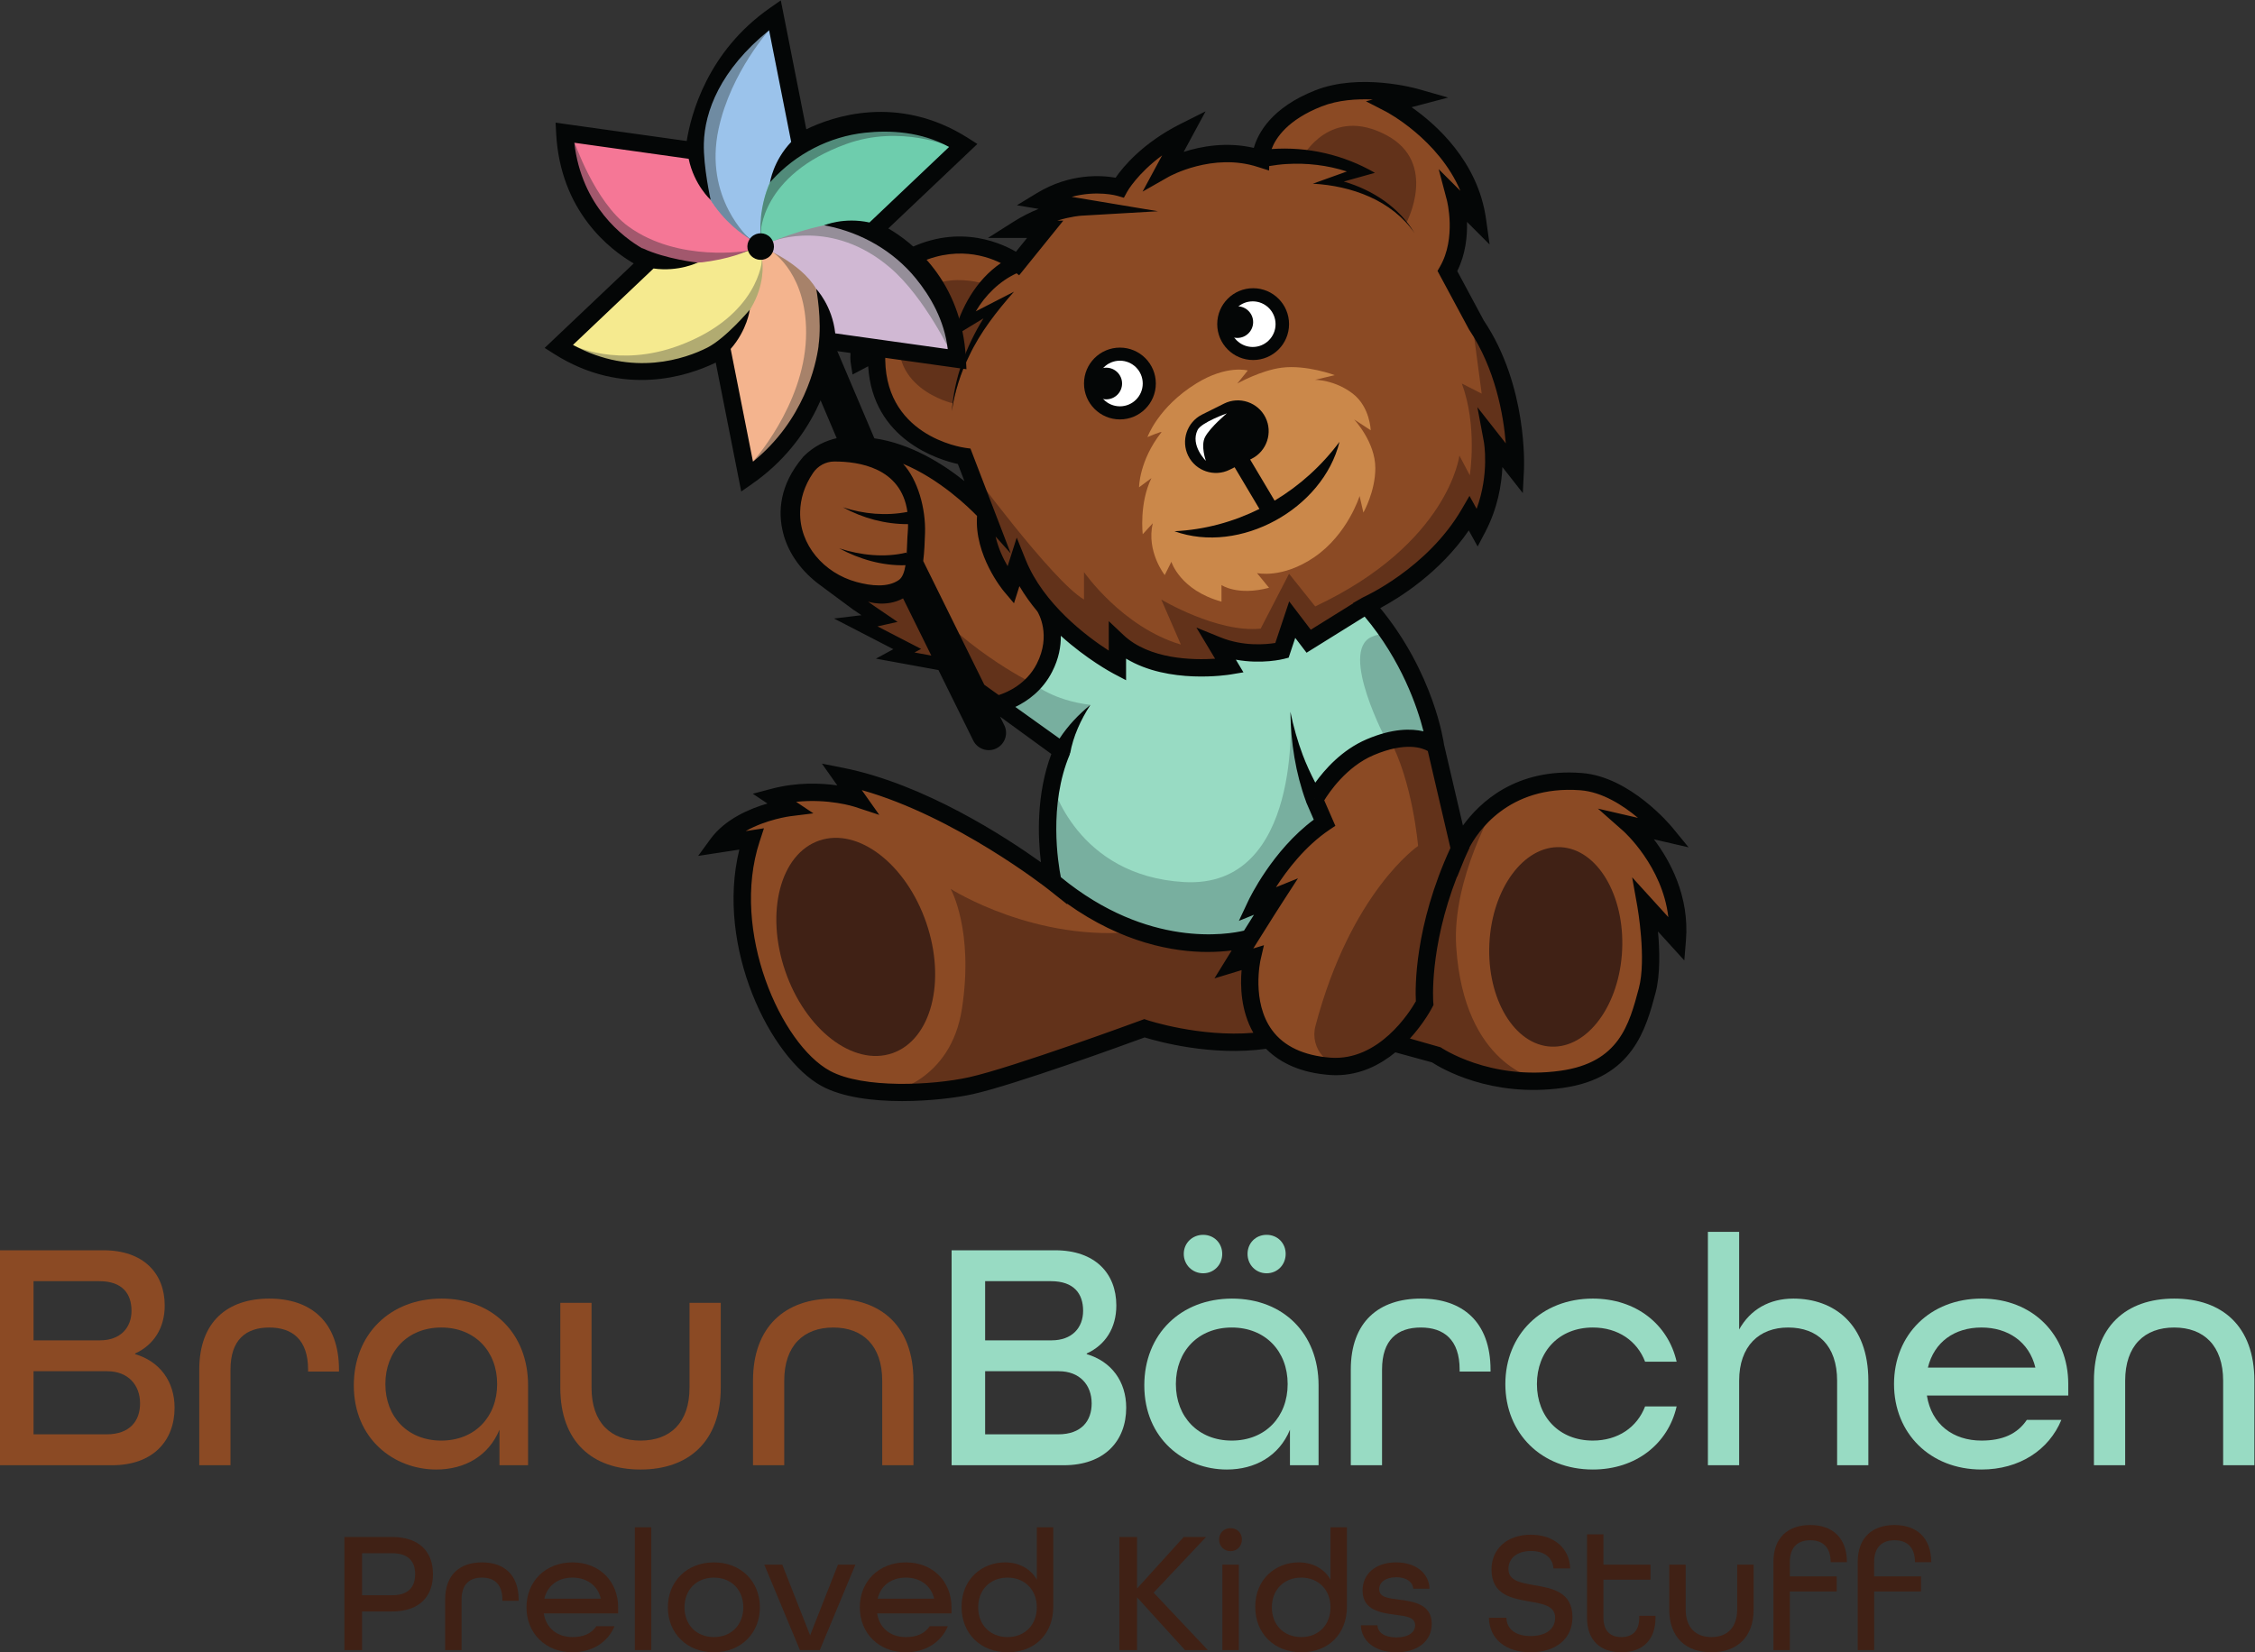 <?xml version="1.0" encoding="UTF-8" standalone="no"?>
<!-- Created with Inkscape (http://www.inkscape.org/) -->

<svg
   xmlns:dc="http://purl.org/dc/elements/1.1/"
   xmlns:cc="http://creativecommons.org/ns#"
   xmlns:rdf="http://www.w3.org/1999/02/22-rdf-syntax-ns#"
   xmlns:svg="http://www.w3.org/2000/svg"
   xmlns="http://www.w3.org/2000/svg"
   xmlns:sodipodi="http://sodipodi.sourceforge.net/DTD/sodipodi-0.dtd"
   xmlns:inkscape="http://www.inkscape.org/namespaces/inkscape"
   version="1.1"
   id="svg2"
   xml:space="preserve"
   width="221.613"
   height="162.427"
   viewBox="0 0 221.613 162.427"
   sodipodi:docname="braunbaerchen_logo_826.svg"
   inkscape:version="0.92.3 (2405546, 2018-03-11)"><rect x="0" y="0" width="221.613" height="162.427" fill="#333333" stroke="none"/><defs
     id="defs6" /><sodipodi:namedview
     pagecolor="#ffffff"
     bordercolor="#666666"
     borderopacity="1"
     objecttolerance="10"
     gridtolerance="10"
     guidetolerance="10"
     inkscape:pageopacity="0"
     inkscape:pageshadow="2"
     inkscape:window-width="732"
     inkscape:window-height="480"
     id="namedview4"
     showgrid="false"
     inkscape:zoom="1.4529634"
     inkscape:cx="110.80666"
     inkscape:cy="81.213333"
     inkscape:window-x="2635"
     inkscape:window-y="210"
     inkscape:window-maximized="0"
     inkscape:current-layer="g10" /><g
     id="g10"
     inkscape:groupmode="layer"
     inkscape:label="ink_ext_XXXXXX"
     transform="matrix(1.333,0,0,-1.333,0,162.427)"><g
       id="g12"
       transform="scale(0.1)"><path
         d="m 788.594,1064.68 -38.239,-10.19 17.915,-7.92 -17.915,-22.18 -36.179,13.13 c 0,0 -45.121,-4.25 -58.379,-19.58 -9.391,-10.85 -21.836,-49.479 -21.836,-49.479 l -0.488,-16.328 12.898,6.789 6.043,-35.27 27.813,-36.269 30.652,-5.488 15.187,-37.387 -48.609,33.64 -36.863,11.45 7.703,-17.328 c 0,0 -32.324,21.441 -45.832,11.406 -61.727,-45.863 20.98,-105.774 20.98,-105.774 l 113.957,-81.054 c 0,0 23.59,15.156 28.7,22.754 16.785,24.945 8.703,46.261 8.703,46.261 24.383,-22.117 49.019,-38.425 49.019,-38.425 v 18.191 l 48.739,-19.625 33.89,1.434 -9.043,16.398 43.215,-5.887 12.066,23.598 12.129,-15.918 83.94,53.59 34.48,40.64 7.92,-15.332 9.12,69.27 16.9,-21.527 -14.97,80.738 -35.09,65.602 c 0,0 10.6,22.6 5.77,53.92 l 16.37,-16.37 -26.43,54.98 -38.08,30.71 18.78,4.95 c 0,0 -40.38,12.94 -71.471,-0.82 -41.11,-18.2 -42.008,-43.73 -42.008,-43.73 l -37.617,1.03 -33.071,-8.01 c 0,0 13.039,24.16 12.262,22.72 -0.777,-1.44 -28.871,-16.45 -28.871,-16.45 l -17.09,-20.93 -35.883,-0.73 -22.097,-9.27 20.91,-5.93"
         style="fill:#8b4a24;fill-opacity:1;fill-rule:nonzero;stroke:none"
         id="path14"
         inkscape:connector-curvature="0" /><path
         d="m 776.348,568.023 -82.129,51.332 -73.844,26.653 11.555,-16.367 c 0,0 -50.336,10.847 -61.621,0.964 l 11.554,-7.703 c -42.484,-5.8 -52.953,-26.961 -52.953,-26.961 l 23.289,3.344 c 0,0 -12.82,-53.793 0.742,-86.894 12.336,-30.102 12.797,-80.403 83.801,-99.551 51.258,-13.82 207.004,47.348 207.004,47.348 l 65.902,-9.102 19.786,0.324 27.57,-14.308 36.68,-4.368 33.486,16.766 c 0,0 54.76,-21.105 73.81,-25.309 38.14,-8.41 70.67,3.61 70.67,3.61 0,0 30.8,11.941 42.77,60.308 3.87,15.629 0,64.399 0,64.399 l 18.53,-23.082 c 0,0 8.87,23.711 -11.25,54.949 -4.64,7.211 -21.82,25.672 -21.82,25.672 l 24.99,-2.969 c 0,0 -21.16,32.301 -72.39,33.41 -51.27,1.117 -74.76,-43.957 -74.76,-43.957 l -20.44,77.563 -52.7,-9.332 -35.775,-35.227 7.711,-18 -38.985,-33.41 -13.644,-26.73 21.445,7.796 -24.121,-32.531 -69.07,1.242 -75.793,40.121"
         style="fill:#8b4a24;fill-opacity:1;fill-rule:nonzero;stroke:none"
         id="path16"
         inkscape:connector-curvature="0" /><path
         d="m 776.348,568.023 -6.914,52.696 13.453,44.043 -45.485,32.086 28.7,22.754 9.722,42.425 48,-34.589 v 18.191 c 0,0 15.949,-15.41 48.739,-19.625 8.41,-1.082 33.89,1.434 33.89,1.434 l -9.043,16.398 26.18,-6.781 21.523,1.754 7.578,22.738 12.129,-15.918 42.6,25.668 26.4,-36.238 24.3,-65.399 c 0,0 -25.3,12.063 -53.54,-4.898 -10.76,-6.461 -35.775,-35.227 -35.775,-35.227 l 7.711,-18 -33.953,-32.988 -15.848,-26.875 10.816,4.683 -20.125,-30.335 c 0,0 -35.504,-5.813 -77.633,5.57 -17.652,4.769 -63.425,36.433 -63.425,36.433"
         style="fill:#98dbc3;fill-opacity:1;fill-rule:nonzero;stroke:none"
         id="path18"
         inkscape:connector-curvature="0" /><path
         d="m 852.141,935.684 c 0,-14.625 -11.852,-26.477 -26.477,-26.477 -14.621,0 -26.476,11.852 -26.476,26.477 0,14.621 11.855,26.476 26.476,26.476 14.625,0 26.477,-11.855 26.477,-26.476"
         style="fill:#040606;fill-opacity:1;fill-rule:nonzero;stroke:none"
         id="path20"
         inkscape:connector-curvature="0" /><path
         d="m 950.363,979.484 c 0,-14.621 -11.855,-26.476 -26.476,-26.476 -14.621,0 -26.477,11.855 -26.477,26.476 0,14.625 11.856,26.476 26.477,26.476 14.621,0 26.476,-11.851 26.476,-26.476"
         style="fill:#040606;fill-opacity:1;fill-rule:nonzero;stroke:none"
         id="path22"
         inkscape:connector-curvature="0" /><path
         d="m 842.492,935.684 c 0,-9.293 -7.535,-16.829 -16.828,-16.829 -9.293,0 -16.824,7.536 -16.824,16.829 0,9.293 7.531,16.824 16.824,16.824 9.293,0 16.828,-7.531 16.828,-16.824"
         style="fill:#ffffff;fill-opacity:1;fill-rule:nonzero;stroke:none"
         id="path24"
         inkscape:connector-curvature="0" /><path
         d="m 940.418,979.445 c 0,-9.293 -7.535,-16.824 -16.828,-16.824 -9.293,0 -16.824,7.531 -16.824,16.824 0,9.293 7.531,16.825 16.824,16.825 9.293,0 16.828,-7.532 16.828,-16.825"
         style="fill:#ffffff;fill-opacity:1;fill-rule:nonzero;stroke:none"
         id="path26"
         inkscape:connector-curvature="0" /><path
         d="m 827.254,935.684 c 0,-6.446 -5.227,-11.668 -11.668,-11.668 -6.445,0 -11.668,5.222 -11.668,11.668 0,6.441 5.223,11.668 11.668,11.668 6.441,0 11.668,-5.227 11.668,-11.668"
         style="fill:#040606;fill-opacity:1;fill-rule:nonzero;stroke:none"
         id="path28"
         inkscape:connector-curvature="0" /><path
         d="m 923.887,980.961 c 0,-6.445 -5.223,-11.668 -11.668,-11.668 -6.446,0 -11.668,5.223 -11.668,11.668 0,6.445 5.222,11.668 11.668,11.668 6.445,0 11.668,-5.223 11.668,-11.668"
         style="fill:#040606;fill-opacity:1;fill-rule:nonzero;stroke:none"
         id="path30"
         inkscape:connector-curvature="0" /><path
         d="m 682.887,538.047 c 14.863,-43.309 3.64,-86.406 -25.067,-96.262 -28.711,-9.851 -64.035,17.27 -78.898,60.578 -14.863,43.313 -3.645,86.41 25.066,96.266 28.707,9.851 64.032,-17.27 78.899,-60.582"
         style="fill:#402115;fill-opacity:1;fill-rule:nonzero;stroke:none"
         id="path32"
         inkscape:connector-curvature="0" /><path
         d="m 1195.94,517.891 c -1.92,-40.618 -25.39,-72.512 -52.42,-71.231 -27.04,1.278 -47.39,35.242 -45.47,75.863 1.92,40.618 25.39,72.508 52.43,71.231 27.03,-1.277 47.38,-35.242 45.46,-75.863"
         style="fill:#402115;fill-opacity:1;fill-rule:nonzero;stroke:none"
         id="path34"
         inkscape:connector-curvature="0" /><path
         d="m 881.902,935.684 c -28.179,-17.465 -35.929,-39.504 -35.929,-39.504 0,0 11.242,4.769 10.285,3.55 -16.485,-21.039 -16.485,-40.601 -16.485,-40.601 l 9.137,6.805 c -9.137,-18.618 -6.418,-41.407 -6.418,-41.407 l 7.399,8.098 c -4.899,-20.855 8.816,-38.207 8.816,-38.207 l 4.898,9.797 c 0,0 6.368,-20.965 36.946,-29.391 v 12.246 c 0,0 11.668,-8.195 35.058,-2.027 l -8.894,10.844 c 0,0 18.676,-4.387 42.277,11.754 24.692,16.886 33.378,45.066 33.378,45.066 l 2.8,-12.211 c 0,0 8.8,15.484 8.8,32.781 0,19.411 -15.661,35.93 -15.661,35.93 l 12.251,-8.008 c 0,0 -0.44,17.149 -13.232,27.02 -13.223,10.207 -27.687,10.207 -27.687,10.207 l 14.464,3.429 c 0,0 -21.062,7.836 -39.187,5.497 -15.492,-2.004 -32.699,-11.668 -32.699,-11.668 l 7.719,9.601 c 0,0 -15.43,4.406 -38.036,-9.601"
         style="fill:#cb884a;fill-opacity:1;fill-rule:nonzero;stroke:none"
         id="path36"
         inkscape:connector-curvature="0" /><path
         d="m 960.625,1103.28 c 0,0 20.371,37.62 61.725,15.45 38.02,-20.39 14.64,-64.24 14.64,-64.24 0,0 -22.36,23.46 -50.822,28.89 l 12.641,7.09 c -0.942,10.02 -38.184,12.81 -38.184,12.81"
         style="fill:#62321a;fill-opacity:1;fill-rule:nonzero;stroke:none"
         id="path38"
         inkscape:connector-curvature="0" /><path
         d="m 726.066,1009.06 c 0,0 -47.605,16.23 -60.824,-28.099 -14.383,-48.238 37.238,-59.883 37.238,-59.883 0,0 10.708,45.442 26.231,68.828 l -18.594,-10.422 15.949,29.576"
         style="fill:#62321a;fill-opacity:1;fill-rule:nonzero;stroke:none"
         id="path40"
         inkscape:connector-curvature="0" /><path
         d="m 629.328,779.797 40.461,9.937 c 36.649,-48.402 90.633,-74.636 90.633,-74.636 l -25.813,-12.993 -103.707,57.379 11.141,3.481 -12.715,16.832"
         style="fill:#62321a;fill-opacity:1;fill-rule:nonzero;stroke:none"
         id="path42"
         inkscape:connector-curvature="0" /><path
         d="m 1024,674.094 c 17.46,-31.223 21.49,-79.449 21.49,-79.449 0,0 -49.533,-33.743 -75.693,-132.844 -4.328,-16.387 9.508,-32.449 26.137,-29.184 16.096,3.16 36.046,14.551 54.416,46.067 0,0 2.24,66.808 25.6,114.179 l -20.66,77.606 -31.29,3.625"
         style="fill:#62321a;fill-opacity:1;fill-rule:nonzero;stroke:none"
         id="path44"
         inkscape:connector-curvature="0" /><path
         d="m 709.176,474.504 c 8.969,57.984 -8.293,88.48 -8.293,88.48 0,0 62.488,-40.023 138.89,-31.394 0,0 39.7,-11.383 77.633,-5.57 4.848,0.742 -7.758,-18.012 -7.758,-18.012 l 13.493,4.105 9.511,-60.742 -47.406,0.016 -41.5,8.801 -124.601,-41.555 -63.082,-5.602 c 0,0 44.82,7.832 53.113,61.473"
         style="fill:#62321a;fill-opacity:1;fill-rule:nonzero;stroke:none"
         id="path46"
         inkscape:connector-curvature="0" /><path
         d="m 1103.04,625.652 c 0,0 -32.76,-54.886 -29.44,-105.445 5.78,-88.043 60.28,-97.684 60.28,-97.684 l -46.73,5.293 -59.98,21.684 21.56,26.281 c 0,0 5.87,52.59 9.97,69.711 14.35,59.813 44.34,80.16 44.34,80.16"
         style="fill:#62321a;fill-opacity:1;fill-rule:nonzero;stroke:none"
         id="path48"
         inkscape:connector-curvature="0" /><path
         d="m 799.188,776.383 v 20.246 c 0,0 28.066,-40.582 71.417,-53.465 l -14.449,33.219 c 0,0 41.254,-24.695 73.278,-21.477 l 20.929,40.496 19.278,-24.105 c 98.469,46.316 106.309,111.234 106.309,111.234 l 7.67,-14.551 c 0,0 5.82,36.403 -5.9,67.704 l 14.66,-7.465 -7.69,57.652 25.79,-57.652 4.62,-53.305 -14.82,18.883 -2.59,-42.949 -7.13,-19.254 -7.32,8.265 c 0,0 -24.94,-47.937 -118.42,-94.23 l -12.129,15.918 -7.578,-22.738 h -47.351 l 8.687,-11.371 c 0,0 -58.414,-8.715 -82.625,18.191 v -18.191 c 0,0 -53.351,26.187 -73.527,75.8 l -5.309,-16.675 c 0,0 -14.183,22.648 -16.277,31.191 -1.156,4.707 0,19.371 0,19.371 l -15.156,37.797 c 0,0 62.269,-84.942 85.633,-98.539"
         style="fill:#62321a;fill-opacity:1;fill-rule:nonzero;stroke:none"
         id="path50"
         inkscape:connector-curvature="0" /><path
         d="m 775.563,640.789 c 0,0 17.921,-68.199 97.402,-72.766 87.66,-5.039 78.402,125.528 78.402,125.528 3.34,-38.664 25.149,-81.723 25.149,-81.723 l -33.953,-33.281 -16.493,-27.133 11.461,4.941 -20.125,-30.335 c 0,0 -35.984,-11.032 -90.152,10.359 -40.356,15.934 -50.906,31.644 -50.906,31.644 l -0.785,72.766"
         style="fill:#78af9f;fill-opacity:1;fill-rule:nonzero;stroke:none"
         id="path52"
         inkscape:connector-curvature="0" /><path
         d="m 803.918,698.684 c -28.094,3.421 -41.531,15.449 -41.531,15.449 l -27.778,-15.297 45.637,-32.215 23.672,32.063"
         style="fill:#78af9f;fill-opacity:1;fill-rule:nonzero;stroke:none"
         id="path54"
         inkscape:connector-curvature="0" /><path
         d="m 1022.47,671.766 c 0,0 -35.4,66.234 -11.34,77.027 16.04,7.199 18.86,-8.48 18.86,-8.48 l 27.29,-66.219 -34.81,-2.328"
         style="fill:#78af9f;fill-opacity:1;fill-rule:nonzero;stroke:none"
         id="path56"
         inkscape:connector-curvature="0" /><path
         d="m 939.715,849.305 -18.039,30.324 1.082,0.539 c 11.195,5.578 15.789,19.301 10.211,30.496 v 0 c -5.582,11.195 -19.305,15.789 -30.5,10.211 l -16.211,-8.082 c -11.195,-5.582 -15.789,-19.305 -10.207,-30.5 5.578,-11.191 19.301,-15.785 30.496,-10.207 l 3.683,1.836 18.286,-30.742 c -19.121,-9.485 -40.168,-15.336 -62.649,-16.442 48.254,-17.402 109.465,16.43 121.696,65.95 -13.227,-17.778 -29.497,-32.348 -47.848,-43.383"
         style="fill:#040606;fill-opacity:1;fill-rule:nonzero;stroke:none"
         id="path58"
         inkscape:connector-curvature="0" /><path
         d="m 904.508,913.668 c 0,0 -18.871,-6.691 -21.594,-12.273 -5.535,-11.352 6.121,-22.704 6.121,-22.704 0,0 -3.988,11.047 -0.613,17.489 3.836,7.316 16.086,17.488 16.086,17.488"
         style="fill:#ffffff;fill-opacity:1;fill-rule:nonzero;stroke:none"
         id="path60"
         inkscape:connector-curvature="0" /><path
         d="m 1229.99,542.164 -26.68,29.356 3.89,-21.793 c 0.06,-0.379 6.77,-38.539 1.06,-59.973 -7.18,-26.965 -14.59,-54.824 -57.77,-60.883 -52.34,-7.34 -88.03,17.035 -88.39,17.297 l -22.62,6.453 c 10.37,11.348 16.05,22.184 16.55,23.164 l 0.84,1.645 -0.17,1.82 c -0.04,0.441 -3.15,39.699 17.53,92.855 l 0.07,-0.285 5.35,13.211 c 1.23,2.75 2.44,5.496 3.81,8.309 l -0.16,0.074 c 5.53,10.551 28.31,46.293 81.8,42.313 16.22,-1.207 31.63,-11.243 42.5,-20.372 l -29.52,6.825 18.88,-16.668 c 0.32,-0.293 28.72,-25.824 33.03,-63.348 z M 980.832,438.516 c -19.812,1.57 -34.277,8.398 -43.004,20.312 -15.387,20.996 -8.547,51.535 -8.473,51.848 l 2.493,10.765 -7.86,-2.39 c 13.231,21.254 21.965,34.75 21.981,34.773 l 10.965,16.942 -16.223,-6.555 c 8.121,12.66 21.578,30.348 39.375,42.324 l 4.41,2.969 -8.183,18.769 c 3.484,5.715 16.269,24.797 36.357,33.336 23.87,10.133 36.21,5.207 39.98,3.047 l 16.67,-71.508 c -26.53,-57.746 -25.99,-103.015 -25.46,-113.039 -4.46,-7.847 -27.24,-44.246 -63.028,-41.593 z m -135.047,27.714 -2.144,0.723 -2.106,-0.785 c -0.945,-0.352 -95.09,-35.016 -127.222,-42.117 -26.833,-5.918 -77.958,-8.535 -102.434,4.746 -35.938,19.488 -73.477,102.961 -51.875,169.016 l 3.226,9.863 -13.46,-2.071 c 15.195,8.653 32.632,10.934 32.875,10.965 l 17.039,2.118 -12.746,8.5 c 23.847,2.542 42.757,-3.528 42.984,-3.602 l 18.348,-6.035 -12.907,18.285 c 69.063,-19.457 136.309,-72.242 137.032,-72.813 l 14.425,-11.421 -0.121,0.519 c 40.699,-29.016 78.305,-35.652 103.684,-35.652 6.859,0 12.777,0.48 17.676,1.105 -1.27,-2.047 -2.52,-4.07 -3.848,-6.226 l -8.848,-14.356 20.016,6.094 c -1.008,-11.344 -0.641,-29.93 8.648,-46.238 -39.593,-3.344 -77.828,9.23 -78.242,9.382 z m 123.481,163.504 -0.45,-0.195 c 0.207,0.109 0.207,0.109 0.414,0.215 z m -220.711,67.434 c 8.75,4.207 19.957,11.898 27.14,25.934 5.032,9.828 6.496,18.812 6.399,26.539 19.129,-17.313 37.441,-27.149 38.758,-27.848 l 9.359,-4.934 v 15.954 c 31.285,-19.051 75.234,-12.012 77.305,-11.668 l 9.23,1.546 -5.594,9.325 c 19.239,-3.512 34.727,0.398 35.551,0.617 l 3.363,0.867 4.86,14.586 8.336,-10.941 42.828,26.652 c 27.29,-32.508 38.93,-66.922 43.41,-84.625 -9.02,2.105 -22.76,2.273 -41.82,-5.824 -18.446,-7.836 -31.2,-22.559 -37.985,-32.024 -3.433,6.61 -6.613,13.473 -9.199,20.313 -3.863,10.293 -6.918,20.972 -9.129,31.914 0.305,-22.578 3.742,-45.141 11.649,-66.543 l -0.051,-0.02 5.629,-12.953 c -30.59,-22.734 -47.559,-58.336 -48.297,-59.902 l -6.926,-14.731 11.141,4.504 c -2.164,-3.426 -4.672,-7.422 -7.356,-11.707 -11.402,-2.734 -70.64,-13.398 -135.043,39.422 -1.965,9.844 -9.215,53.266 6.641,90.649 l -0.168,0.668 c 0.176,-0.055 0.375,-0.122 0.375,-0.122 2.215,12.645 7.871,24.977 14.957,35.868 -8.754,-7.09 -16.547,-15.34 -22.77,-24.836 z M 680.648,804.77 c 0.872,7.003 1.129,14.312 1.336,20.589 0.602,18.172 -5.343,39.332 -16.164,51.102 27.024,-11.227 48.649,-32.383 54.508,-38.453 -2.066,-28.942 18.844,-54.449 19.781,-55.559 l 7.45,-8.84 4.019,12.637 c 3.899,-6.68 8.41,-12.859 13.18,-18.594 0.812,-1.293 10.453,-17.476 -0.426,-38.746 -7.723,-15.093 -21.941,-21.047 -28.012,-22.988 l -10.64,7.613 z m -6.437,-67.446 4.863,2.637 -32.144,16.621 14.812,3.297 -17.23,11.719 -4.508,3.226 c 0,0 13.055,-4.496 25.789,2.403 l 20.812,-42.172 z m -42.891,52.028 c -23.781,6.535 -42.05,27.207 -41.41,51.863 0.231,8.945 2.832,18.695 9.559,28.582 3.492,5.137 9.32,8.34 15.531,8.363 18.164,0.074 49.484,-4.562 53.996,-37.164 -15.621,-3.086 -32.312,-1.625 -47.547,3.406 14.598,-8.007 31.164,-12.507 48.024,-12.425 -0.02,-2.004 -0.035,-4.012 -0.235,-6.196 -0.398,-4.394 -0.445,-10.172 -0.789,-15.828 -0.043,0.211 -0.207,1.051 -0.207,1.051 -16.101,-3.91 -33.683,-1.973 -49.547,3.117 14.914,-8.008 31.688,-12.93 48.895,-12.449 -0.813,-4.914 -2.223,-9.012 -4.875,-10.871 -8.016,-5.629 -20.137,-4.543 -31.395,-1.449 z m 21.426,169.277 0.512,11.129 -12.723,-6.699 c 1.664,7.929 6.352,19.804 19.059,32.8 l 13.898,14.211 -19.953,-3.54 c 4.449,4.97 9.422,9.88 13.531,12.45 31.621,19.68 57.938,11.88 70.825,5.5 -18.321,-12.52 -29.614,-32.988 -35.102,-54.304 3.957,2.41 13.82,8.418 22.211,13.527 -12.762,-20.836 -21.57,-44.074 -23.223,-68.433 1.942,14.25 6.438,27.972 12.723,40.738 8.18,17.461 20.496,33.133 33.082,47.392 l -13.973,-7.181 -14.218,-7.309 c 7.121,12.06 17.57,22.27 30.082,28.06 l 1.89,-1.49 32.563,40.32 h -4.508 c 10.266,3.15 17.383,3.61 17.504,3.62 l 56.808,3.3 -63.648,10.62 c 18.691,5 33.332,0.84 33.531,0.78 l 4.973,-1.45 2.469,4.52 c 0.086,0.17 7.386,13.2 25.726,26.73 l -14.414,-26.72 19.313,10.98 c 0.324,0.18 32.433,18.09 65.765,7.17 l 8.199,-2.6 0.063,3.29 c 4.164,0.7 8.492,1.26 12.769,1.51 15.02,0.91 30.208,-0.86 44.532,-5.5 -8.903,-3.19 -20.11,-7.21 -25.11,-9.01 28.293,-1.5 58.338,-12.13 74.998,-36.47 -11.49,19.16 -30.88,31.85 -52.17,38.07 l 14.16,3.95 8.79,2.46 c -23.078,13.33 -49.641,19.44 -76.184,17.55 3.07,8.16 11.813,21.56 36.906,31.44 12.086,4.75 25.888,5.64 37.718,5.08 l -5.05,-1.33 14.77,-7.61 c 0.45,-0.23 38.66,-20.32 54.84,-58.41 l -16.01,16 6.05,-22.87 c 0.08,-0.27 7.17,-27.87 -5.12,-49.09 l -1.78,-3.08 23.19,-43.144 c 19.51,-29.106 25.43,-63.309 27.16,-84.063 l -20.95,26.692 4.79,-25.602 c 0.05,-0.269 4.19,-23.375 -5.36,-49.343 l -5.26,9.539 -5.67,-9.739 c -25.53,-43.929 -72.39,-64.882 -72.85,-65.086 l -0.8,-0.457 -0.01,0.028 -0.66,-0.407 -5.931,-3.394 0.168,-0.191 -31.258,-19.45 -15.914,20.899 -10.231,-30.66 c -6.89,-1.114 -23.636,-2.704 -40.468,4.156 l -17.707,7.195 13.781,-22.976 c -16.051,-1.051 -48.399,-0.649 -67.625,17.539 l -10.766,10.172 v -21.731 c -15.972,10.305 -48.035,34.18 -61.234,66.922 l -6.629,16.426 -6.707,-21.075 c -3.332,5.719 -6.969,13.387 -8.856,21.848 l 11.114,-12.41 -29.657,77.297 -3.75,0.508 c -2.523,0.336 -61.824,8.988 -58.984,70.406 z m 592.164,-364.992 -11.84,14.461 c -1.26,1.539 -31.2,37.687 -67.03,40.351 -48.57,3.735 -75.16,-21.797 -87.48,-38.75 l -13.94,59.692 c -0.3,2.211 -7.53,52.562 -47.04,100.668 13.9,7.425 43.8,25.937 65.28,57.273 l 6.54,-11.855 5.51,10.5 c 9.3,17.703 12.17,35.168 12.73,48.101 l 15.05,-19.176 0.85,17.047 c 0.13,2.508 2.72,62.051 -29.62,110.203 l -19.56,36.458 c 6.18,12.36 7.49,25.72 7.19,36.25 l 16.66,-16.66 -2.63,18.85 c -5.92,42.39 -36.85,69.78 -54.89,82.4 l 26.97,7.11 -22.38,6.38 c -1.74,0.48 -42.72,11.9 -75.561,-1.03 -32.399,-12.77 -42.317,-31.76 -45.332,-42.47 -20.063,4.65 -38.817,1.19 -51.711,-2.94 l 16.148,29.9 -18.082,-9.06 c -28.246,-14.16 -42.789,-31.93 -48.281,-39.9 -9.859,1.77 -33.348,3.66 -58.094,-11.39 l -14.664,-8.92 15.985,-2.66 c -5.891,-2.4 -12.258,-5.55 -18.747,-9.66 l -18.558,-11.77 h 28.84 l -8.219,-10.17 c -12.883,7.49 -47.621,22.53 -88.676,-3.07 -12.195,-7.59 -27.105,-27.92 -27.734,-28.78 l -9.352,-12.817 15.942,2.828 C 624.598,969.387 627.027,952.023 627.168,951.16 l 1.363,-8.836 11.539,6.071 c 3.332,-54.243 51.953,-68.946 66.121,-72.086 l 4.832,-12.598 c -15.91,12.758 -39.718,27.742 -66.398,31.555 l -71.941,169.374 -23.489,-9.98 67.66,-159.297 c -7.867,-1.797 -16.582,-5.582 -24.484,-13.508 l -0.43,-0.414 0.059,-0.023 c -17.52,-20.727 -18.586,-40.656 -14.574,-56.191 3.965,-15.36 14.031,-28.446 26.773,-37.891 l 24.223,-17.957 -0.016,-0.004 0.211,-0.145 0.828,-0.613 c 0.02,0.008 0.039,0.008 0.059,0.016 l 5.625,-3.828 -20.25,-2.426 43.75,-22.617 -12.852,-6.973 46.106,-8.426 25.64,-51.945 c 3.118,-6.316 10.766,-8.91 17.082,-5.793 6.317,3.117 8.911,10.766 5.793,17.082 l -3.132,6.348 37.843,-27.575 c -11.195,-29.816 -9.937,-61.375 -7.683,-79.851 -25.742,18.422 -85.949,57.734 -145.805,69.633 l -15.668,3.117 11.34,-16.066 c -12.152,1.73 -29.738,2.464 -48.617,-2.54 l -13.688,-3.617 10.836,-7.222 c -13.015,-3.75 -31.254,-11.383 -42.074,-26.235 l -9.027,-12.39 30.355,4.664 c -17.687,-71.891 22.969,-153.918 60.719,-174.391 15.375,-8.348 37.867,-11.074 59.312,-11.074 20.75,0 40.532,2.551 51.957,5.082 30.668,6.777 112.395,36.558 126.825,41.855 9.703,-2.992 49.422,-14.039 89.504,-8.379 11.019,-11.023 26.402,-17.679 46.441,-19.257 1.719,-0.137 3.398,-0.215 5.059,-0.215 17.875,0.008 32.535,7.594 43.855,16.851 l 27.01,-7.39 c 6.51,-4.239 43.36,-26.242 96.5,-18.817 51.56,7.227 61.26,43.637 68.34,70.227 3.53,13.308 3.01,31.34 1.78,45.105 l 19.39,-21.332 1.2,14.629 c 2.72,32.785 -11.81,59.094 -23.61,74.676 l 25.55,-5.906"
         style="fill:#040606;fill-opacity:1;fill-rule:nonzero;stroke:none"
         id="path62"
         inkscape:connector-curvature="0" /><path
         d="m 552.77,990.09 c -3.262,-7.504 -18.926,-26.695 -18.926,-26.695 l 21.375,-93.344 c 0,0 42.144,37.781 50.828,84.847 2.297,12.454 1.066,38.989 -4.25,50.482 -9.176,19.82 -40.996,31.3 -40.996,31.3 0,0 4.695,-17.35 -8.031,-46.59"
         style="fill:#f4b48e;fill-opacity:1;fill-rule:nonzero;stroke:none"
         id="path64"
         inkscape:connector-curvature="0" /><path
         d="m 555.004,878.023 c 0,0 37.16,41.032 39.203,90.793 1.926,46.864 -24.562,63.744 -24.562,63.744 0,0 53.457,-16.88 39.902,-85.263 -7.551,-38.074 -54.543,-69.274 -54.543,-69.274"
         style="fill:#a7826a;fill-opacity:1;fill-rule:nonzero;stroke:none"
         id="path66"
         inkscape:connector-curvature="0" /><path
         d="m 607.637,1052.36 c 50.172,2.85 62.254,-19.82 73.801,-36.92 26.519,-39.249 20.16,-58.151 20.16,-58.151 l -93.446,12.438 c 0,0 4.578,16.828 -6.355,35.653 -11.492,19.78 -40.996,31.3 -40.996,31.3 0,0 21.441,14.23 46.836,15.68"
         style="fill:#d0b8d3;fill-opacity:1;fill-rule:nonzero;stroke:none"
         id="path68"
         inkscape:connector-curvature="0" /><path
         d="m 570.379,1040.84 c 0,0 42.836,17.07 85.934,-19.81 25.695,-21.991 45.285,-63.741 45.285,-63.741 0,0 8.449,36.566 -31.961,73.991 -45.508,42.15 -99.258,9.56 -99.258,9.56"
         style="fill:#958e99;fill-opacity:1;fill-rule:nonzero;stroke:none"
         id="path70"
         inkscape:connector-curvature="0" /><path
         d="m 412.738,962.406 65.809,58.514 c 0,0 26.859,2.39 35.707,3.94 29.023,5.06 46.547,11.82 46.547,11.82 0,0 5.281,-16.89 -8.031,-46.59 -3.957,-8.832 -23.321,-30.902 -23.321,-30.902 0,0 -36.297,-17.071 -73.789,-9.629 -18.879,3.746 -42.922,12.847 -42.922,12.847"
         style="fill:#f5ea8f;fill-opacity:1;fill-rule:nonzero;stroke:none"
         id="path72"
         inkscape:connector-curvature="0" /><path
         d="m 422.953,963.707 c 0,0 32.852,-16.629 77.473,-0.098 59.172,21.918 61.433,63.381 61.433,63.381 0,0 9.965,-52.017 -68.789,-78.017 -33.375,-11.016 -70.117,14.734 -70.117,14.734"
         style="fill:#b1ab71;fill-opacity:1;fill-rule:nonzero;stroke:none"
         id="path74"
         inkscape:connector-curvature="0" /><path
         d="m 523.941,1071.11 c 12.075,-18.56 36.86,-34.43 36.86,-34.43 0,0 -34.551,-11.28 -46.547,-11.82 -61.527,-2.79 -79.649,44.34 -79.649,44.34 l -14.64,48.97 94.199,-13.78 9.777,-33.28"
         style="fill:#f57796;fill-opacity:1;fill-rule:nonzero;stroke:none"
         id="path76"
         inkscape:connector-curvature="0" /><path
         d="m 551.527,1033.59 c 0,0 -57.316,-26.21 -105.605,10.3 -37.406,28.29 -22.703,70.62 -22.703,70.62 0,0 15.187,-44.94 40.09,-63.01 37.046,-26.9 88.218,-17.91 88.218,-17.91"
         style="fill:#a2586d;fill-opacity:1;fill-rule:nonzero;stroke:none"
         id="path78"
         inkscape:connector-curvature="0" /><path
         d="m 560.801,1036.68 c 0,0 -26.813,18.07 -36.86,34.43 -21.492,35 4.055,87.75 4.055,87.75 l 41.41,42.93 20.477,-88.4 c 0,0 -19.219,-20.65 -22.164,-29.37 -8.887,-26.28 -6.918,-47.34 -6.918,-47.34"
         style="fill:#9bc3eb;fill-opacity:1;fill-rule:nonzero;stroke:none"
         id="path80"
         inkscape:connector-curvature="0" /><path
         d="m 552.648,1042.43 c 0,0 -56.015,31.14 -35.707,96.7 16.321,52.67 51.274,58.51 51.274,58.51 0,0 -29.215,-31.7 -38.399,-74.03 -11.168,-51.5 22.832,-81.18 22.832,-81.18"
         style="fill:#6f8ba2;fill-opacity:1;fill-rule:nonzero;stroke:none"
         id="path82"
         inkscape:connector-curvature="0" /><path
         d="m 560.801,1036.68 c 0,0 -1.442,31.37 6.918,47.34 28.289,54.09 77.301,42.75 77.301,42.75 37.707,5.32 58.246,-16.13 58.246,-16.13 l -59.258,-62.16 c 0,0 -16.723,7.99 -36.371,3.88 -25.61,-5.36 -46.836,-15.68 -46.836,-15.68"
         style="fill:#6ecdad;fill-opacity:1;fill-rule:nonzero;stroke:none"
         id="path84"
         inkscape:connector-curvature="0" /><path
         d="m 560.762,1046.44 c 0,0 -7.219,74.31 80.234,83.02 43.887,4.37 60.231,-19.33 60.231,-19.33 0,0 -37.11,16.79 -77.407,2.14 -62.976,-22.89 -63.058,-65.83 -63.058,-65.83"
         style="fill:#518b7a;fill-opacity:1;fill-rule:nonzero;stroke:none"
         id="path86"
         inkscape:connector-curvature="0" /><path
         d="m 567.879,1043.45 c 3.742,-3.91 3.605,-10.11 -0.301,-13.85 -3.906,-3.74 -10.109,-3.61 -13.851,0.3 -3.743,3.9 -3.61,10.11 0.3,13.85 3.907,3.74 10.11,3.61 13.852,-0.3"
         style="fill:#040606;fill-opacity:1;fill-rule:nonzero;stroke:none"
         id="path88"
         inkscape:connector-curvature="0" /><path
         d="m 615.785,972.672 c -2.219,20.5 -13.988,32.708 -13.988,32.708 0,0 4.367,-22.954 1.641,-41.911 l 0.078,-0.02 c -1.938,-14.133 -10.637,-54.785 -48.383,-85.379 l -16.445,83.118 c 12.257,13.992 14.082,28.902 14.082,28.902 0,0 -17.637,-21.02 -31.34,-27.969 -15.653,-7.933 -54.91,-22.055 -99.012,2.016 l 59.398,56.373 c 18.758,-2.6 32.442,4.35 32.442,4.35 0,0 -23.235,2.48 -40.582,10.59 l -0.09,-0.15 c -14.055,8.13 -44.777,31 -50.18,77.94 l 84.278,-11.83 0.054,-0.07 c 4.102,-19.43 16.203,-30.23 16.203,-30.23 0,0 -5.464,24.34 -5.019,41.68 0.601,23.49 11.988,54.14 48.09,83.42 l 16.293,-82.37 c -13.41,-14.11 -15.586,-29.82 -15.586,-29.82 0,0 0.426,0.5 1.207,1.36 17.902,19.68 42.402,32.38 68.855,35.25 18.559,2 41.27,0.79 61.949,-10.49 l -58.707,-55.71 c -18.91,4.12 -33.386,-2.07 -33.386,-2.07 0,0 0.676,-0.12 1.875,-0.36 25.566,-5.09 49.058,-18.5 65.566,-38.67 10.805,-13.2 21.207,-31.002 23.66,-52.295 z m 39.137,77.368 65.66,62.3 -6.902,4.39 c -51.91,32.94 -100.508,15.58 -119.223,6.43 l -18.797,95.07 -8.012,-5.59 c -46.293,-32.28 -58.277,-78.98 -61.3,-97.77 l -0.059,0.01 c 0,-0.09 0.02,-0.16 0.016,-0.24 -0.004,-0.04 -0.016,-0.1 -0.024,-0.14 l -96.664,13.55 0.403,-7.71 c 2.996,-58.04 40.078,-86.16 57.199,-96.11 l -65.656,-62.292 6.902,-4.387 c 51.223,-32.504 99.113,-16.071 118.375,-6.836 l 0.035,-0.074 c 0.105,0.07 0.176,0.148 0.277,0.218 0.168,0.082 0.371,0.168 0.536,0.25 l 18.796,-95.062 8.012,5.59 c 46.609,32.496 58.442,79.586 61.367,98.136 l 96.664,-13.554 -0.398,7.719 c -3.004,58.032 -40.086,86.152 -57.207,96.102"
         style="fill:#040606;fill-opacity:1;fill-rule:nonzero;stroke:none"
         id="path90"
         inkscape:connector-curvature="0" /><path
         d="m 78.531,160.738 c 17.457,0 24.731,10.184 24.731,22.774 0,13.816 -8.973,23.769 -24.242,23.769 H 24.723 v -46.543 z m -4.848,69.317 c 15.027,0 23.27,9.207 23.27,21.816 0,12.609 -6.781,21.82 -23.754,21.82 H 24.723 V 230.055 Z M 0,296.469 h 76.352 c 29.332,0 45.089,-16.961 45.089,-40.723 0,-16.484 -8,-29.082 -21.82,-35.387 v -0.488 c 18.18,-5.332 29.09,-20.109 29.09,-39.512 0,-24.468 -16,-42.41 -46.055,-42.41 H 0 v 158.52"
         style="fill:#8b4a24;fill-opacity:1;fill-rule:nonzero;stroke:none"
         id="path92"
         inkscape:connector-curvature="0" /><path
         d="m 146.91,208.48 c 0,35.391 20.844,52.364 51.629,52.364 30.547,0 51.395,-16.973 51.395,-52.606 v -1.207 h -22.793 v 1.449 c 0,22.059 -11.629,31.032 -28.602,31.032 -17.207,0 -28.601,-8.973 -28.601,-31.032 V 137.949 H 146.91 v 70.531"
         style="fill:#8b4a24;fill-opacity:1;fill-rule:nonzero;stroke:none"
         id="path94"
         inkscape:connector-curvature="0" /><path
         d="m 366.531,197.82 c 0,24.235 -16.48,41.692 -41.207,41.692 -24.722,0 -41.207,-17.457 -41.207,-41.692 0,-24.238 16.485,-41.691 41.207,-41.691 24.727,0 41.207,17.453 41.207,41.691 z m -105.683,-0.968 c 0,37.562 26.664,63.992 64.718,63.992 37.575,0 63.754,-25.696 63.754,-63.992 v -58.903 h -21.09 v 26.18 c -8,-19.391 -25.691,-29.34 -46.539,-29.34 -31.269,0 -60.843,22.543 -60.843,62.063"
         style="fill:#8b4a24;fill-opacity:1;fill-rule:nonzero;stroke:none"
         id="path96"
         inkscape:connector-curvature="0" /><path
         d="m 413.09,195.148 v 62.543 h 23.027 v -62.543 c 0,-25.937 14.305,-39.019 36.121,-39.019 21.813,0 36.117,13.082 36.117,39.019 v 62.543 h 23.028 v -62.543 c 0,-39.75 -23.754,-60.359 -59.145,-60.359 -35.394,0 -59.148,20.359 -59.148,60.359"
         style="fill:#8b4a24;fill-opacity:1;fill-rule:nonzero;stroke:none"
         id="path98"
         inkscape:connector-curvature="0" /><path
         d="m 555.152,200.238 c 0,39.996 23.754,60.606 59.149,60.606 35.387,0 59.144,-20.36 59.144,-60.606 v -62.289 h -23.027 v 62.289 c 0,25.942 -14.305,39.274 -36.117,39.274 -21.821,0 -36.121,-13.332 -36.121,-39.274 v -62.289 h -23.028 v 62.289"
         style="fill:#8b4a24;fill-opacity:1;fill-rule:nonzero;stroke:none"
         id="path100"
         inkscape:connector-curvature="0" /><path
         d="m 780.117,160.738 c 17.457,0 24.723,10.184 24.723,22.774 0,13.816 -8.973,23.769 -24.235,23.769 h -54.304 v -46.543 z m -4.847,69.317 c 15.027,0 23.265,9.207 23.265,21.816 0,12.609 -6.777,21.82 -23.75,21.82 h -48.484 v -43.636 z m -73.692,66.414 h 76.36 c 29.332,0 45.082,-16.961 45.082,-40.723 0,-16.484 -8,-29.082 -21.821,-35.387 v -0.488 c 18.184,-5.332 29.098,-20.109 29.098,-39.512 0,-24.468 -16,-42.41 -46.055,-42.41 h -82.664 v 158.52"
         style="fill:#98dbc3;fill-opacity:1;fill-rule:nonzero;stroke:none"
         id="path102"
         inkscape:connector-curvature="0" /><path
         d="m 919.762,293.801 c 0,8 6.054,14.066 14.054,14.066 8,0 14.055,-6.066 14.055,-14.066 0,-8 -6.055,-14.293 -14.055,-14.293 -8,0 -14.054,6.293 -14.054,14.293 z m -47.024,0 c 0,8 6.305,14.066 14.305,14.066 7.984,0 14.055,-6.066 14.055,-14.066 0,-8 -6.071,-14.293 -14.055,-14.293 -8,0 -14.305,6.293 -14.305,14.293 z m 76.594,-95.981 c 0,24.235 -16.484,41.692 -41.207,41.692 -24.723,0 -41.207,-17.457 -41.207,-41.692 0,-24.238 16.484,-41.691 41.207,-41.691 24.723,0 41.207,17.453 41.207,41.691 z m -105.691,-0.968 c 0,37.562 26.668,63.992 64.718,63.992 37.582,0 63.762,-25.696 63.762,-63.992 v -58.903 h -21.094 v 26.18 c -8,-19.391 -25.695,-29.34 -46.543,-29.34 -31.261,0 -60.843,22.543 -60.843,62.063"
         style="fill:#98dbc3;fill-opacity:1;fill-rule:nonzero;stroke:none"
         id="path104"
         inkscape:connector-curvature="0" /><path
         d="m 995.883,208.48 c 0,35.391 20.847,52.364 51.637,52.364 30.54,0 51.39,-16.973 51.39,-52.606 v -1.207 h -22.78 v 1.449 c 0,22.059 -11.64,31.032 -28.61,31.032 -17.21,0 -28.6,-8.973 -28.6,-31.032 v -70.531 h -23.037 v 70.531"
         style="fill:#98dbc3;fill-opacity:1;fill-rule:nonzero;stroke:none"
         id="path106"
         inkscape:connector-curvature="0" /><path
         d="m 1109.83,197.82 c 0,36.36 26.67,63.024 64.49,63.024 31.75,0 55.5,-18.914 61.8,-46.543 h -23.26 c -5.82,15.265 -19.88,25.211 -38.54,25.211 -24.74,0 -41.21,-17.457 -41.21,-41.692 0,-24.238 16.47,-41.691 41.21,-41.691 18.66,0 32.72,9.941 38.54,25.199 h 23.26 c -6.3,-27.629 -30.05,-46.539 -61.8,-46.539 -37.82,0 -64.49,26.672 -64.49,63.031"
         style="fill:#98dbc3;fill-opacity:1;fill-rule:nonzero;stroke:none"
         id="path108"
         inkscape:connector-curvature="0" /><path
         d="m 1259.16,310.051 h 23.04 v -71.996 c 8.24,14.789 22.29,22.789 39.99,22.789 29.81,0 55.27,-18.668 55.27,-60.606 v -62.289 h -23.03 v 62.289 c 0,25.942 -14.3,39.274 -36.12,39.274 -21.33,0 -36.11,-13.582 -36.11,-39.274 v -62.289 h -23.04 v 172.102"
         style="fill:#98dbc3;fill-opacity:1;fill-rule:nonzero;stroke:none"
         id="path110"
         inkscape:connector-curvature="0" /><path
         d="m 1500.61,209.941 c -4.61,19.141 -20.36,29.571 -39.75,29.571 -19.88,0 -34.92,-10.668 -39.51,-29.571 z M 1396.38,197.82 c 0,36.36 26.66,63.024 64.48,63.024 37.8,0 63.98,-26.664 63.98,-63.024 v -8.492 h -104.23 c 3.4,-21.328 19.4,-33.199 40.25,-33.199 15.51,0 26.41,4.84 33.44,15.269 h 25.46 c -9.21,-22.296 -31.03,-36.609 -58.9,-36.609 -37.82,0 -64.48,26.672 -64.48,63.031"
         style="fill:#98dbc3;fill-opacity:1;fill-rule:nonzero;stroke:none"
         id="path112"
         inkscape:connector-curvature="0" /><path
         d="m 1543.77,200.238 c 0,39.996 23.76,60.606 59.15,60.606 35.39,0 59.14,-20.36 59.14,-60.606 v -62.289 h -23.03 v 62.289 c 0,25.942 -14.29,39.274 -36.11,39.274 -21.82,0 -36.12,-13.332 -36.12,-39.274 v -62.289 h -23.03 v 62.289"
         style="fill:#98dbc3;fill-opacity:1;fill-rule:nonzero;stroke:none"
         id="path114"
         inkscape:connector-curvature="0" /><path
         d="m 289.121,42.07 c 12.496,0 16.957,6.629 16.957,15.57 0,8.789 -4.461,15.418 -16.957,15.418 H 266.93 V 42.07 Z m -35.203,42.98 h 34.945 c 21.039,0 30.348,-11.602 30.348,-27.41 0,-15.812 -9.309,-27.551 -30.348,-27.551 H 266.93 V 1.648 H 253.918 V 85.051"
         style="fill:#402115;fill-opacity:1;fill-rule:nonzero;stroke:none"
         id="path116"
         inkscape:connector-curvature="0" /><path
         d="m 328.184,38.762 c 0,18.617 10.964,27.547 27.164,27.547 16.066,0 27.031,-8.93 27.031,-27.668 V 38 h -11.984 v 0.762 c 0,11.609 -6.122,16.316 -15.047,16.316 -9.051,0 -15.051,-4.707 -15.051,-16.316 V 1.648 H 328.184 V 38.762"
         style="fill:#402115;fill-opacity:1;fill-rule:nonzero;stroke:none"
         id="path118"
         inkscape:connector-curvature="0" /><path
         d="m 442.988,39.531 c -2.425,10.07 -10.711,15.547 -20.914,15.547 -10.457,0 -18.359,-5.598 -20.785,-15.547 z m -54.832,-6.383 c 0,19.133 14.024,33.16 33.918,33.16 19.891,0 33.668,-14.027 33.668,-33.16 v -4.457 h -54.84 c 1.789,-11.223 10.207,-17.473 21.172,-17.473 8.16,0 13.899,2.543 17.602,8.031 h 13.387 C 448.215,7.52 436.738,0 422.074,0 402.18,0 388.156,14.031 388.156,33.148"
         style="fill:#402115;fill-opacity:1;fill-rule:nonzero;stroke:none"
         id="path120"
         inkscape:connector-curvature="0" /><path
         d="m 468.02,92.191 h 12.121 V 1.648 H 468.02 V 92.191"
         style="fill:#402115;fill-opacity:1;fill-rule:nonzero;stroke:none"
         id="path122"
         inkscape:connector-curvature="0" /><path
         d="m 548,33.148 c 0,12.75 -8.676,21.93 -21.684,21.93 -13.007,0 -21.675,-9.18 -21.675,-21.93 0,-12.758 8.668,-21.93 21.675,-21.93 13.008,0 21.684,9.172 21.684,21.93 z m -55.602,0 c 0,19.133 14.028,33.16 33.918,33.16 19.895,0 33.926,-14.027 33.926,-33.16 C 560.242,14.031 546.211,0 526.316,0 506.426,0 492.398,14.031 492.398,33.148"
         style="fill:#402115;fill-opacity:1;fill-rule:nonzero;stroke:none"
         id="path124"
         inkscape:connector-curvature="0" /><path
         d="m 563.469,64.648 h 13.261 l 20.532,-52.16 20.535,52.16 h 12.879 L 604.402,1.648 H 589.734 L 563.469,64.648"
         style="fill:#402115;fill-opacity:1;fill-rule:nonzero;stroke:none"
         id="path126"
         inkscape:connector-curvature="0" /><path
         d="m 688.734,39.531 c -2.425,10.07 -10.711,15.547 -20.918,15.547 -10.453,0 -18.359,-5.598 -20.781,-15.547 z m -54.832,-6.383 c 0,19.133 14.024,33.16 33.914,33.16 19.895,0 33.672,-14.027 33.672,-33.16 v -4.457 h -54.84 c 1.79,-11.223 10.204,-17.473 21.168,-17.473 8.164,0 13.903,2.543 17.602,8.031 h 13.391 C 693.961,7.52 682.484,0 667.816,0 647.926,0 633.902,14.031 633.902,33.148"
         style="fill:#402115;fill-opacity:1;fill-rule:nonzero;stroke:none"
         id="path128"
         inkscape:connector-curvature="0" /><path
         d="m 764.398,33.148 c 0,12.75 -8.671,21.93 -21.554,21.93 -13.008,0 -21.676,-9.18 -21.676,-21.93 0,-12.758 8.668,-21.93 21.676,-21.93 12.883,0 21.554,9.172 21.554,21.93 z m -55.472,0.391 c 0,20.91 15.554,32.77 32.004,32.77 10.207,0 18.879,-4.598 23.468,-12.758 v 38.641 h 12.118 V 33.66 C 776.516,13.129 762.48,0 742.973,0 722.949,0 708.926,13.762 708.926,33.539"
         style="fill:#402115;fill-opacity:1;fill-rule:nonzero;stroke:none"
         id="path130"
         inkscape:connector-curvature="0" /><path
         d="m 825.285,85.051 h 13.012 v -38 l 34.441,38 h 16.446 L 850.531,43.988 890.457,1.648 H 873.621 L 838.297,40.539 V 1.648 H 825.285 V 85.051"
         style="fill:#402115;fill-opacity:1;fill-rule:nonzero;stroke:none"
         id="path132"
         inkscape:connector-curvature="0" /><path
         d="M 901.195,64.648 H 913.32 V 1.648 h -12.125 z m -2.418,18.492 c 0,4.848 3.578,8.418 8.426,8.418 4.832,0 8.41,-3.57 8.41,-8.418 0,-4.84 -3.578,-8.539 -8.41,-8.539 -4.848,0 -8.426,3.699 -8.426,8.539"
         style="fill:#402115;fill-opacity:1;fill-rule:nonzero;stroke:none"
         id="path134"
         inkscape:connector-curvature="0" /><path
         d="m 980.918,33.148 c 0,12.75 -8.672,21.93 -21.555,21.93 -13.011,0 -21.672,-9.18 -21.672,-21.93 0,-12.758 8.661,-21.93 21.672,-21.93 12.883,0 21.555,9.172 21.555,21.93 z m -55.473,0.391 c 0,20.91 15.563,32.77 32.012,32.77 10.203,0 18.875,-4.598 23.461,-12.758 v 38.641 h 12.113 V 33.66 C 993.031,13.129 979,0 959.5,0 939.477,0 925.445,13.762 925.445,33.539"
         style="fill:#402115;fill-opacity:1;fill-rule:nonzero;stroke:none"
         id="path136"
         inkscape:connector-curvature="0" /><path
         d="m 1003.29,19.898 h 12.24 c 0.25,-5.238 5.09,-8.938 13.9,-8.938 9.18,0 13.89,3.949 13.89,8.938 0,5.992 -6.63,6.75 -14.53,7.774 -10.96,1.398 -24.23,3.438 -24.23,17.859 0,12.359 9.69,20.777 24.73,20.777 15.05,0 24.37,-8.547 24.62,-19.387 h -11.99 c -0.37,4.848 -4.84,8.43 -12.49,8.43 -8.04,0 -12.63,-3.832 -12.63,-8.812 0,-6 6.63,-6.629 14.41,-7.66 10.96,-1.391 24.35,-3.43 24.35,-17.84 C 1055.56,8.281 1045.24,0 1029.43,0 c -15.82,0 -25.76,8.41 -26.14,19.898"
         style="fill:#402115;fill-opacity:1;fill-rule:nonzero;stroke:none"
         id="path138"
         inkscape:connector-curvature="0" /><path
         d="m 1097.7,25.5 h 12.88 c 0.25,-8.16 6.51,-13.52 17.85,-13.52 11.61,0 18.11,5.359 18.11,13.52 0,8.801 -8.92,10.211 -18.99,11.988 -13.01,2.293 -27.93,4.851 -27.93,23.594 0,15.168 11.46,25.629 28.93,25.629 17.1,0 28.58,-9.949 29.08,-24.859 h -12.36 c -0.4,7.387 -6.13,12.867 -16.45,12.867 -10.71,0 -16.72,-5.609 -16.72,-13.258 0,-8.789 9.07,-10.199 19.14,-11.98 13.13,-2.301 28.06,-4.852 28.06,-23.59 C 1159.3,9.941 1147.04,0 1128.43,0 c -18.22,0 -30.36,9.691 -30.73,25.5"
         style="fill:#402115;fill-opacity:1;fill-rule:nonzero;stroke:none"
         id="path140"
         inkscape:connector-curvature="0" /><path
         d="m 1170.04,25.5 v 61.469 h 12.11 V 64.648 h 34.69 V 53.551 h -34.69 V 25.5 c 0,-9.941 5.24,-14.281 13.14,-14.281 7.9,0 13.26,4.203 13.26,14.281 v 1.398 h 11.98 V 25.5 c 0,-17.09 -10.19,-25.5 -25.24,-25.5 -15.05,0 -25.25,8.41 -25.25,25.5"
         style="fill:#402115;fill-opacity:1;fill-rule:nonzero;stroke:none"
         id="path142"
         inkscape:connector-curvature="0" /><path
         d="m 1230.65,31.75 v 32.898 h 12.11 V 31.75 c 0,-13.648 7.53,-20.531 19.02,-20.531 11.46,0 18.99,6.883 18.99,20.531 v 32.898 h 12.11 V 31.75 c 0,-20.91 -12.49,-31.75 -31.1,-31.75 -18.64,0 -31.13,10.711 -31.13,31.75"
         style="fill:#402115;fill-opacity:1;fill-rule:nonzero;stroke:none"
         id="path144"
         inkscape:connector-curvature="0" /><path
         d="m 1307.46,66.559 c 0,18.242 10.96,27.293 27.16,27.293 16.08,0 27.04,-9.172 27.04,-27.422 h -11.99 c 0,11.359 -6.1,16.199 -15.05,16.199 -9.05,0 -15.05,-4.969 -15.05,-16.07 V 55.98 h 34.56 V 44.879 h -34.56 V 1.648 h -12.11 V 66.559"
         style="fill:#402115;fill-opacity:1;fill-rule:nonzero;stroke:none"
         id="path146"
         inkscape:connector-curvature="0" /><path
         d="m 1369.61,66.559 c 0,18.242 10.97,27.293 27.16,27.293 16.08,0 27.04,-9.172 27.04,-27.422 h -11.98 c 0,11.359 -6.13,16.199 -15.06,16.199 -9.04,0 -15.05,-4.969 -15.05,-16.07 V 55.98 h 34.57 V 44.879 h -34.57 V 1.648 h -12.11 V 66.559"
         style="fill:#402115;fill-opacity:1;fill-rule:nonzero;stroke:none"
         id="path148"
         inkscape:connector-curvature="0" /></g></g></svg>